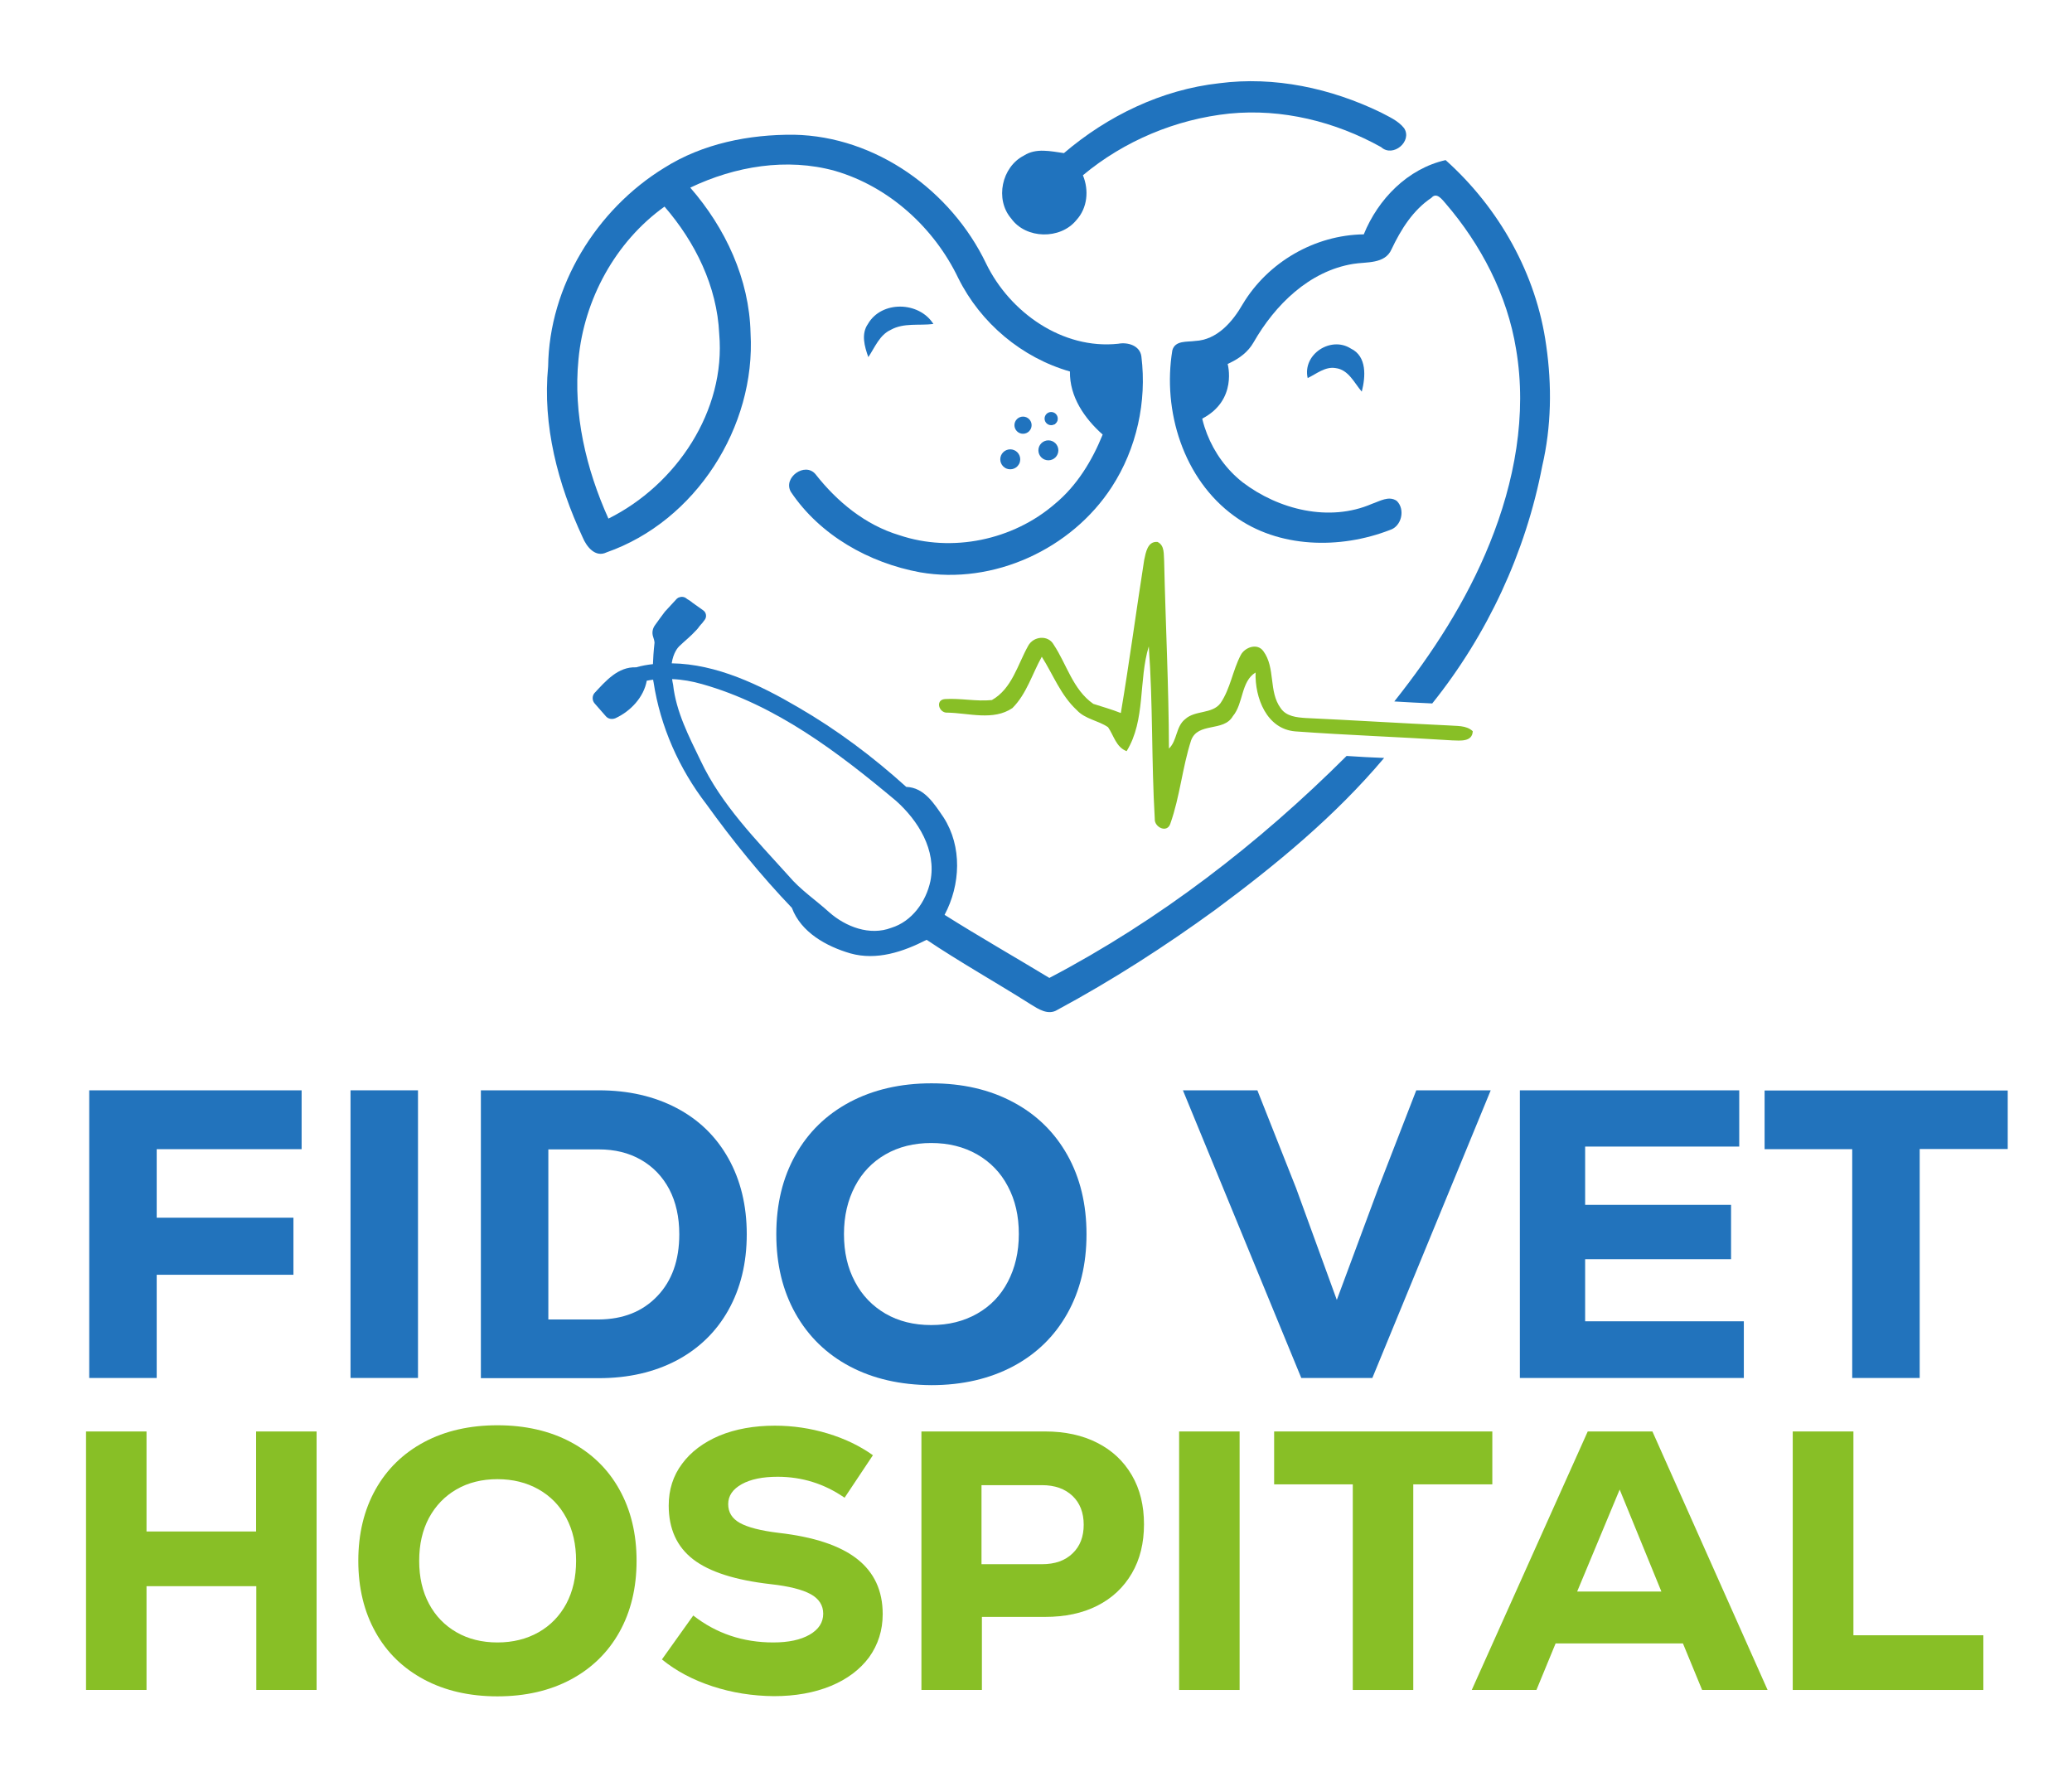 <?xml version="1.0" encoding="utf-8"?>
<!-- Generator: Adobe Illustrator 26.1.0, SVG Export Plug-In . SVG Version: 6.00 Build 0)  -->
<svg version="1.1" id="Layer_1" xmlns="http://www.w3.org/2000/svg" xmlns:xlink="http://www.w3.org/1999/xlink" x="0px" y="0px"
	 viewBox="0 0 1038 887.7" style="enable-background:new 0 0 1038 887.7;" xml:space="preserve">
<style type="text/css">
	.st0{fill:#2273BC;}
	.st1{display:none;}
	.st2{display:inline;}
	.st3{fill:#88BF26;}
	.st4{fill:#2073BE;}
	.st5{fill:none;}
</style>
<g>
	<g>
		<g>
			<path class="st0" d="M151.1,575.7H78.5V610H147v28.6H78.5v51.7H44.7V546.2h106.4V575.7z"/>
			<path class="st0" d="M175.6,546.2h33.8v144.1h-33.8V546.2z"/>
			<path class="st0" d="M339,555.1c11.2,5.9,19.8,14.3,25.9,25.2c6.1,10.9,9.2,23.6,9.2,38c0,14.4-3.1,27.1-9.2,38
				c-6.1,10.9-14.8,19.3-25.9,25.2c-11.2,5.9-24.2,8.9-39,8.9h-59.1V546.2H300C314.8,546.2,327.8,549.2,339,555.1z M329.2,649.4
				c7.4-7.7,11.1-18,11.1-31.1c0-8.6-1.7-16.2-5-22.5c-3.4-6.4-8.1-11.3-14.2-14.8c-6.1-3.5-13.1-5.2-21.1-5.2h-25.3v85.2H300
				C312.1,660.9,321.8,657.1,329.2,649.4z"/>
			<path class="st0" d="M425.7,684.5c-11.7-6.2-20.8-15.1-27.2-26.5c-6.4-11.4-9.6-24.6-9.6-39.7c0-15.1,3.2-28.3,9.6-39.7
				c6.4-11.4,15.4-20.2,27.2-26.5c11.7-6.2,25.4-9.4,40.9-9.4c15.5,0,29.1,3.1,40.9,9.4c11.7,6.2,20.8,15.1,27.2,26.5
				c6.4,11.4,9.6,24.6,9.6,39.7c0,15.1-3.2,28.3-9.6,39.7c-6.4,11.4-15.4,20.2-27.2,26.5c-11.7,6.2-25.4,9.4-40.9,9.4
				C451,693.8,437.4,690.7,425.7,684.5z M489.5,658.1c6.7-3.8,11.8-9.1,15.4-16c3.6-6.9,5.5-14.8,5.5-23.9c0-9.1-1.8-17-5.5-23.9
				c-3.6-6.9-8.8-12.2-15.4-16c-6.7-3.8-14.3-5.7-23-5.7c-8.6,0-16.3,1.9-22.9,5.7c-6.6,3.8-11.7,9.1-15.3,16
				c-3.6,6.9-5.5,14.8-5.5,23.9c0,9.1,1.8,17,5.5,23.9c3.6,6.9,8.8,12.2,15.3,16c6.6,3.8,14.2,5.7,22.9,5.7
				C475.2,663.8,482.8,661.9,489.5,658.1z"/>
			<path class="st0" d="M709.5,546.2h37.3l-59.3,144.1h-35.6l-59.3-144.1h37.3l19.4,49l20.4,56l20.8-56L709.5,546.2z"/>
			<path class="st0" d="M794.1,661.9h79.5v28.4H761.4V546.2h109.9v28.2h-77.2v29.2h73.1v27.2h-73.1V661.9z"/>
			<path class="st0" d="M1005.8,546.2v29.4h-44.1v114.7h-33.8V575.7h-43.9v-29.4H1005.8z"/>
		</g>
	</g>
	<g class="st1">
		<g class="st2">
			<path class="st3" d="M55.1,795.5c-7-7-10.4-16.7-10.4-29.2v-49.8h20.5v49.8c0,6.7,1.7,11.9,5.1,15.8c3.4,3.8,8.1,5.8,14.2,5.8
				c5.9,0,10.6-1.9,14-5.8c3.4-3.8,5.1-9.1,5.1-15.8v-49.8h20.5v49.8c0,12.5-3.5,22.2-10.4,29.2c-6.9,7-16.7,10.4-29.3,10.4
				C71.9,805.9,62.1,802.4,55.1,795.5z"/>
			<path class="st3" d="M179.3,775.2h-11.9V804h-20.5v-87.6h42.7c6.3,0,11.9,1.2,16.6,3.7c4.8,2.5,8.4,5.9,11,10.4
				c2.6,4.5,3.9,9.7,3.9,15.5c0,6.7-1.7,12.4-5.2,17.1c-3.5,4.8-8.4,8.1-14.7,10.1L226,804h-24.4L179.3,775.2z M197.2,737.2
				c-2.4-2.2-5.7-3.3-10.1-3.3h-19.9v24.6h19.9c4.4,0,7.8-1.1,10.1-3.2c2.3-2.1,3.5-5.1,3.5-9.1
				C200.8,742.5,199.6,739.4,197.2,737.2z"/>
			<path class="st3" d="M320.8,752.3v39c-4.4,4.8-9.9,8.4-16.3,10.9c-6.5,2.5-13.6,3.8-21.3,3.8c-9.3,0-17.4-1.9-24.3-5.6
				c-7-3.8-12.3-9.1-16.1-16c-3.8-6.9-5.7-15-5.7-24.1c0-8.9,2-16.9,6-23.8c4-7,9.6-12.4,16.8-16.3c7.2-3.9,15.5-5.8,24.8-5.8
				c6.8,0,12.9,1.2,18.3,3.5c5.5,2.3,10.5,5.9,15.1,10.6l-12.4,12.3c-2.8-2.8-6-4.9-9.7-6.4c-3.7-1.5-7.5-2.3-11.4-2.3
				c-8.4,0-15.1,2.5-20,7.6c-4.9,5-7.3,11.9-7.3,20.6c0,5.6,1.1,10.5,3.3,14.8c2.2,4.3,5.3,7.5,9.3,9.9c4,2.3,8.6,3.5,13.9,3.5
				c8.3,0,14.8-2.1,19.8-6.4v-13.4h-23.8v-16.4H320.8z"/>
			<path class="st3" d="M360.9,786.8h48.3V804H341v-87.6h66.8v17.1h-46.9v17.8h44.4v16.5h-44.4V786.8z"/>
			<path class="st3" d="M487.1,716.5h20.4V804h-18.4l-39.7-54.2l0.2,23.6V804h-20.4v-87.6h18.4l39.7,54.4l-0.2-23.4V716.5z"/>
			<path class="st3" d="M598,716.5v17.9h-26.8V804h-20.5v-69.7H524v-17.9H598z"/>
			<path class="st3" d="M662.8,800.3c-7.1-3.8-12.6-9.2-16.5-16.1c-3.9-6.9-5.8-14.9-5.8-23.9s2-17,5.9-24c4-7,9.5-12.3,16.6-16.1
				c7.1-3.8,15.2-5.7,24.3-5.7c12.9,0,24,4.5,33.3,13.6l-12.6,12.6c-5.6-5.3-12.3-8-20.1-8c-5.3,0-9.9,1.1-13.9,3.4
				c-4,2.3-7.2,5.5-9.4,9.7c-2.2,4.2-3.3,9-3.3,14.4c0,5.4,1.1,10.2,3.3,14.4c2.2,4.2,5.3,7.4,9.4,9.7c4,2.3,8.7,3.4,13.9,3.4
				c4.2,0,8.2-0.8,12-2.3c3.8-1.5,7.2-3.7,10-6.5l12,13.4c-9.4,9.1-20.8,13.6-34.1,13.6C678.2,806,670,804.1,662.8,800.3z"/>
			<path class="st3" d="M806.2,804l-6.5-15.8h-43.2l-6.5,15.8h-21.9l39.3-87.6h21.9l39,87.6H806.2z M778.3,736.1L764,770.6h28.5
				L778.3,736.1z"/>
			<path class="st3" d="M874.4,775.2h-11.9V804H842v-87.6h42.7c6.3,0,11.9,1.2,16.6,3.7c4.8,2.5,8.4,5.9,11,10.4
				c2.6,4.5,3.9,9.7,3.9,15.5c0,6.7-1.7,12.4-5.2,17.1c-3.5,4.8-8.4,8.1-14.7,10.1l24.8,30.6h-24.4L874.4,775.2z M892.4,737.2
				c-2.4-2.2-5.7-3.3-10.1-3.3h-19.9v24.6h19.9c4.4,0,7.8-1.1,10.1-3.2c2.3-2.1,3.5-5.1,3.5-9.1
				C895.9,742.5,894.7,739.4,892.4,737.2z"/>
			<path class="st3" d="M957.5,786.8h48.3V804h-68.2v-87.6h66.8v17.1h-46.9v17.8h44.4v16.5h-44.4V786.8z"/>
		</g>
	</g>
</g>
<g>
	<g>
		<g>
			<path class="st4" d="M691.9,73.7c-23-12.8-49.6-19.4-76-16.8c-26.8,2.8-52.8,13.7-73.4,30.9c3.1,7.5,2.3,16.4-3.3,22.5
				c-8,9.8-25.2,9.5-32.6-0.8c-8.3-9.6-4.8-25.9,6.4-31.6c6.1-3.9,13.4-2.1,20-1.2c21.9-18.7,49-31.8,77.8-35
				c27.7-3.6,55.9,2.5,80.9,14.6c4.1,2.2,8.7,4.1,11.7,7.9C707.7,70.8,697.8,79.1,691.9,73.7z"/>
		</g>
	</g>
	<path class="st4" d="M772.6,233.5c-8.3,43.3-27.5,84.5-55.1,118.9c-6.3-0.3-12.7-0.6-19-1c19.2-24.2,36.2-50.4,47.8-79.2
		c12.4-30.6,18.8-64.4,13.2-97.3c-4.4-27.2-17.6-52.4-35.4-73.1c-1.7-1.9-4.4-5.7-7-2.7c-9.3,6.2-15.3,15.9-20,25.8
		c-3.3,7.5-12.6,6.2-19.2,7.3c-22.1,3.6-39.2,20.6-49.9,39.3c-5.6,9.8-17,12.2-26.5,16.1c-3.5,20.1,5,41.4,21,54
		c18,13.7,43.4,20.1,64.8,10.8c3.9-1.3,8.4-4.2,12.4-1.5c4.4,4.2,2.5,12.8-3.4,14.6c-25,9.7-55.8,9.2-78-7c-25.5-18.5-36-52.7-31-83
		c1.4-5.1,7.4-4.1,11.4-4.7c11-0.5,18.8-9.6,23.9-18.5c12.6-21,36.1-34.6,60.6-34.9c7.2-17.7,22-32.9,41-37.2
		c26.8,24,45.5,57.1,50.4,92.9C777.5,193.2,777.2,213.7,772.6,233.5z"/>
	<g>
		<g>
			<path class="st4" d="M332.9,84c19.2-12.1,42.4-16.7,64.9-16.5c41,0.8,78.7,28,96.2,64.5c11.9,24.5,38.3,43.2,66.2,40.2
				c4.8-0.9,10.9,0.9,11.6,6.4c2.8,22.6-2.4,46.2-14.8,65.3c-20.2,31.2-59.3,49.2-96.1,42.8c-25.5-4.7-50.1-18.5-64.7-40.3
				c-4.1-7.1,7-15.1,12.3-8.9c10.8,13.8,25,25.5,42,30.6c26.4,8.9,57,2.5,78-15.7c11-9.1,18.6-21.6,23.9-34.7
				c-9.1-8.1-16.6-18.9-16.4-31.6c-24.1-6.9-44.7-24.2-55.9-46.7c-12.1-25.3-34.7-45.9-61.8-53.8c-24.2-6.7-50.1-2.3-72.5,8.4
				c17.6,20.2,29.6,45.8,30.2,72.9c2.7,46.9-27.5,94.2-72.1,109.8c-5.7,2.8-10.1-2.9-12-7.5c-12.4-26.6-20.2-56.1-17.3-85.6
				C275.1,143.4,298.7,104.9,332.9,84z M289.8,180c-2.7,27.4,3.8,54.9,15,79.8c34-16.9,58.9-54,55.5-92.6
				c-1.1-23.8-12-45.9-27.4-63.7C308.3,121.1,292.6,150,289.8,180z"/>
		</g>
	</g>
	<path class="st4" d="M434.8,162.3c6.8-11.8,25.6-11.4,32.8,0c-7.1,0.9-14.8-0.7-21.3,2.9c-5.7,2.6-8,8.8-11.3,13.7
		C433.1,173.6,431.3,167.3,434.8,162.3z"/>
	<path class="st4" d="M655.1,189.4c-2.7-11.9,11.6-21.2,21.6-14.8c8.2,3.9,7.4,14.2,5.5,21.6c-3.8-4.4-6.6-11-13.1-11.8
		C663.9,183.5,659.5,187.3,655.1,189.4z"/>
	<path class="st4" d="M526.8,208c3.4,0.5,3.9,2.1,1.5,4.6C524.8,212.1,524.3,210.6,526.8,208z"/>
	<path class="st4" d="M504,226.5c3.9-3.1,5.5,3,6.8,5.5c-2.1,0.8-4.1,3-6.5,2.6C501.2,233,500.1,227.9,504,226.5z"/>
	<circle class="st4" cx="506.1" cy="230.1" r="5"/>
	<circle class="st4" cx="525.2" cy="225.6" r="5"/>
	<circle class="st4" cx="512.5" cy="213" r="4.3"/>
	<circle class="st4" cx="526.6" cy="209.7" r="3.3"/>
	<path class="st4" d="M615,182.3c0,0,5.2,18.2-12.9,27.5l-7.8-16.4c0,0,9.3-19,10.7-19.3"/>
	<path class="st4" d="M674.6,378.7c-44,43.9-93.8,82.3-148.9,111.2c-17.5-10.6-35.2-20.7-52.5-31.6c8-15,8.9-34.2-0.5-48.8
		c-4.6-6.7-9.6-15-18.7-15.3c-16.7-15.1-34.7-28.6-54.2-39.9c-19.1-11.2-40.9-21.7-63.3-22c0.8-5.4,3.2-8,3.7-8.5
		c2.8-2.7,5.9-5.1,8.5-8h0l0.2-0.2c0.4-0.4,0.7-0.8,1.1-1.3c0-0.1,0.1-0.1,0.1-0.2l1-1.2l0,0c0.5-0.5,1-1.1,1.4-1.7l0.4-0.5
		c1.3-1.5,1-3.9-0.7-5L347,302c-0.8-0.7-1.7-1.3-2.6-1.8l0,0l-0.8-0.6c-0.6-0.4-1.3-0.6-2-0.6c-0.1,0-0.1,0-0.2,0
		c-0.5,0-1,0.2-1.5,0.4l-0.1,0c-0.3,0.2-0.6,0.4-0.8,0.6l-5.8,6.3l-0.1,0.1l0,0c-1.7,2.2-3.3,4.5-4.9,6.7c-1.3,1.7-1.7,3.9-1,5.9
		c0.3,0.9,0.6,1.9,0.7,2.9c-0.5,4.5-0.7,8-0.8,10.8c-2.8,0.3-5.6,0.8-8.4,1.6c-9.1-0.4-15.3,6.9-20.9,12.9c-0.6,0.7-0.9,1.6-0.9,2.5
		c0,1,0.3,1.9,1,2.7l5.6,6.4c1.2,1.4,3.1,1.7,4.8,1c7.6-3.5,14.2-10.5,15.7-18.8c1.1-0.2,2.1-0.4,3.2-0.5c0.1,0.9,0.2,1.2,0.2,1.2
		c3.4,22.3,12.8,43.4,26.5,61.2c13.1,18.2,27.3,35.7,42.8,51.9c4.6,12.3,17.3,19.3,29.3,22.8c13.2,3.7,26.5-0.8,38.2-6.8
		c17,11.4,34.9,21.4,52.1,32.3c3.9,2.4,8.8,5.7,13.4,2.8c27.5-14.8,53.9-31.8,79.2-50.2c30.5-22.6,60-46.9,84.5-76
		C687.3,379.5,680.9,379.1,674.6,378.7z M466.1,441.4c-2.2,10.3-9.2,20.2-19.6,23.4c-10.8,4.1-22.8-0.5-31.1-7.8
		c-6.7-6.1-14.4-11.2-20.3-18.2c-16.2-18-33.7-35.6-44.1-57.7c-5.9-12.2-12.3-24.5-13.8-38.1c-0.2-1-0.4-1.9-0.5-2.8
		c5.1,0.2,10.1,1.1,15,2.5c36.9,10.4,68.2,34.2,97.2,58.5C460,411.1,469.2,425.9,466.1,441.4z"/>
	<path class="st3" d="M573.2,280.5c0.8-3.7,1.7-9.5,6.7-9c3.7,1.8,3,6.3,3.3,9.7c0.7,31.3,2.3,62.5,2.4,93.8
		c4.2-4,3.4-11.1,8.2-14.8c5-4.5,13.4-2.4,17.6-7.9c5-7.3,6.1-16.4,10.2-24.2c2.1-3.9,8.3-6.1,11.3-1.9c6.2,8.4,2.5,20.2,8.7,28.6
		c2.8,4.1,8,4.6,12.6,4.9c23.8,1.1,47.5,2.6,71.3,3.7c4.2,0.4,9-0.2,12.3,2.9c-0.2,5.5-6.4,4.7-10.3,4.6
		c-26.2-1.7-52.4-2.6-78.5-4.5c-14.5-1.1-20.4-16.9-20-29.5c-7.4,4.5-6,15.5-11.4,21.9c-4.6,8-17.5,2.8-20.9,12.1
		c-4.4,13.6-5.6,28.2-10.4,41.7c-1.6,5-8.1,1.8-7.8-2.4c-1.7-28.8-0.9-57.7-3-86.4c-5.2,17.1-1.5,36.9-11.1,52.5
		c-5.3-2-6.4-7.8-9.3-12c-4.9-3.4-11.5-4-15.7-8.6c-8-7.4-11.8-17.7-17.5-26.7c-4.8,8.6-7.6,18.6-14.7,25.7
		c-9.5,6.5-21.9,2.5-32.5,2.3c-4.3,0.4-6.4-6.4-1.3-6.8c7.9-0.5,15.7,1.3,23.5,0.5c10.1-5.7,12.9-17.8,18.2-27.2
		c2.6-4.8,10-5.6,12.8-0.5c6.5,9.8,9.6,22.5,19.8,29.6c4.6,1.5,9.3,2.8,13.8,4.6C565.8,331.6,569.2,306,573.2,280.5z"/>
</g>
<g>
	<rect x="29" y="717.1" class="st5" width="1008.1" height="195"/>
	<path class="st3" d="M128.4,717.1h30.2v129.5h-30.2v-52H73.4v52H43.1V717.1h30.3v50.1h54.9V717.1z"/>
	<path class="st3" d="M212.5,841.4c-10.5-5.6-18.7-13.5-24.4-23.8c-5.7-10.2-8.6-22.1-8.6-35.7c0-13.6,2.9-25.5,8.6-35.7
		c5.7-10.2,13.9-18.2,24.4-23.8c10.5-5.6,22.8-8.4,36.7-8.4c13.9,0,26.2,2.8,36.7,8.4c10.5,5.6,18.7,13.5,24.4,23.8
		c5.7,10.2,8.6,22.1,8.6,35.7c0,13.6-2.9,25.5-8.6,35.7c-5.7,10.2-13.9,18.2-24.4,23.8s-22.8,8.4-36.7,8.4
		C235.3,849.8,223,847,212.5,841.4z M269.8,817.7c6-3.4,10.6-8.2,13.9-14.3c3.3-6.2,4.9-13.3,4.9-21.5s-1.6-15.3-4.9-21.5
		c-3.3-6.2-7.9-10.9-13.9-14.3c-6-3.4-12.9-5.1-20.6-5.1s-14.6,1.7-20.5,5.1c-5.9,3.4-10.5,8.2-13.8,14.3
		c-3.3,6.2-4.9,13.3-4.9,21.5s1.6,15.3,4.9,21.5c3.3,6.2,7.9,10.9,13.8,14.3c5.9,3.4,12.8,5.1,20.5,5.1S263.8,821.1,269.8,817.7z"/>
	<path class="st3" d="M357,844.8c-9.8-3.2-18.3-7.7-25.4-13.5l15.7-22c11.5,9,24.9,13.5,40.1,13.5c7.6,0,13.7-1.3,18.2-3.9
		c4.5-2.6,6.8-6.1,6.8-10.5c0-4.2-2.1-7.5-6.3-9.8c-4.2-2.3-10.9-4-20-5c-17.6-2-30.6-6.1-38.8-12.4c-8.2-6.3-12.3-15.3-12.3-27
		c0-7.9,2.2-14.9,6.7-20.9c4.4-6,10.7-10.7,18.7-14.1c8-3.3,17.3-5,27.8-5c9,0,17.8,1.3,26.4,3.9c8.6,2.6,16.1,6.2,22.7,10.9
		l-14.2,21.3c-10.1-7-21.3-10.5-33.5-10.5c-7.5,0-13.5,1.2-18,3.7c-4.5,2.5-6.8,5.8-6.8,10c0,4.1,1.9,7.2,5.8,9.4
		c3.9,2.2,10.4,3.9,19.5,5c17.5,2,30.6,6.3,39.2,13c8.6,6.7,12.9,15.9,12.9,27.7c0,8.1-2.3,15.3-6.8,21.6c-4.6,6.2-11,11-19.2,14.4
		c-8.3,3.4-17.8,5.1-28.5,5.1C377,849.6,366.8,848,357,844.8z"/>
	<path class="st3" d="M549.7,722.8c7.5,3.8,13.2,9.2,17.3,16.2c4.1,7,6.1,15.2,6.1,24.6c0,9.4-2,17.6-6.1,24.6
		c-4.1,7-9.8,12.4-17.3,16.2c-7.5,3.8-16.2,5.6-26.2,5.6h-31.6v36.6h-30.3V717.1h62C533.5,717.1,542.3,719,549.7,722.8z
		 M537.3,778.2c3.8-3.6,5.6-8.4,5.6-14.4c0-6-1.9-10.9-5.6-14.4c-3.8-3.6-8.9-5.4-15.3-5.4h-30.3v39.6h30.3
		C528.5,783.6,533.6,781.8,537.3,778.2z"/>
	<path class="st3" d="M590.7,717.1H621v129.5h-30.3V717.1z"/>
	<path class="st3" d="M747.6,717.1v26.5H708v103h-30.3v-103h-39.4v-26.5H747.6z"/>
	<path class="st3" d="M852.7,846.6l-9.6-23.3h-63.8l-9.6,23.3h-32.4l58.1-129.5h32.4l57.7,129.5H852.7z M811.4,746.2l-21.3,51.1
		h42.2L811.4,746.2z"/>
	<path class="st3" d="M898.2,717.1h30.3v102.1h65.1v27.4h-95.5V717.1z"/>
</g>
<g>
</g>
<g>
</g>
<g>
</g>
<g>
</g>
<g>
</g>
<g>
</g>
<g>
</g>
<g>
</g>
<g>
</g>
<g>
</g>
<g>
</g>
<g>
</g>
<g>
</g>
<g>
</g>
<g>
</g>
</svg>

